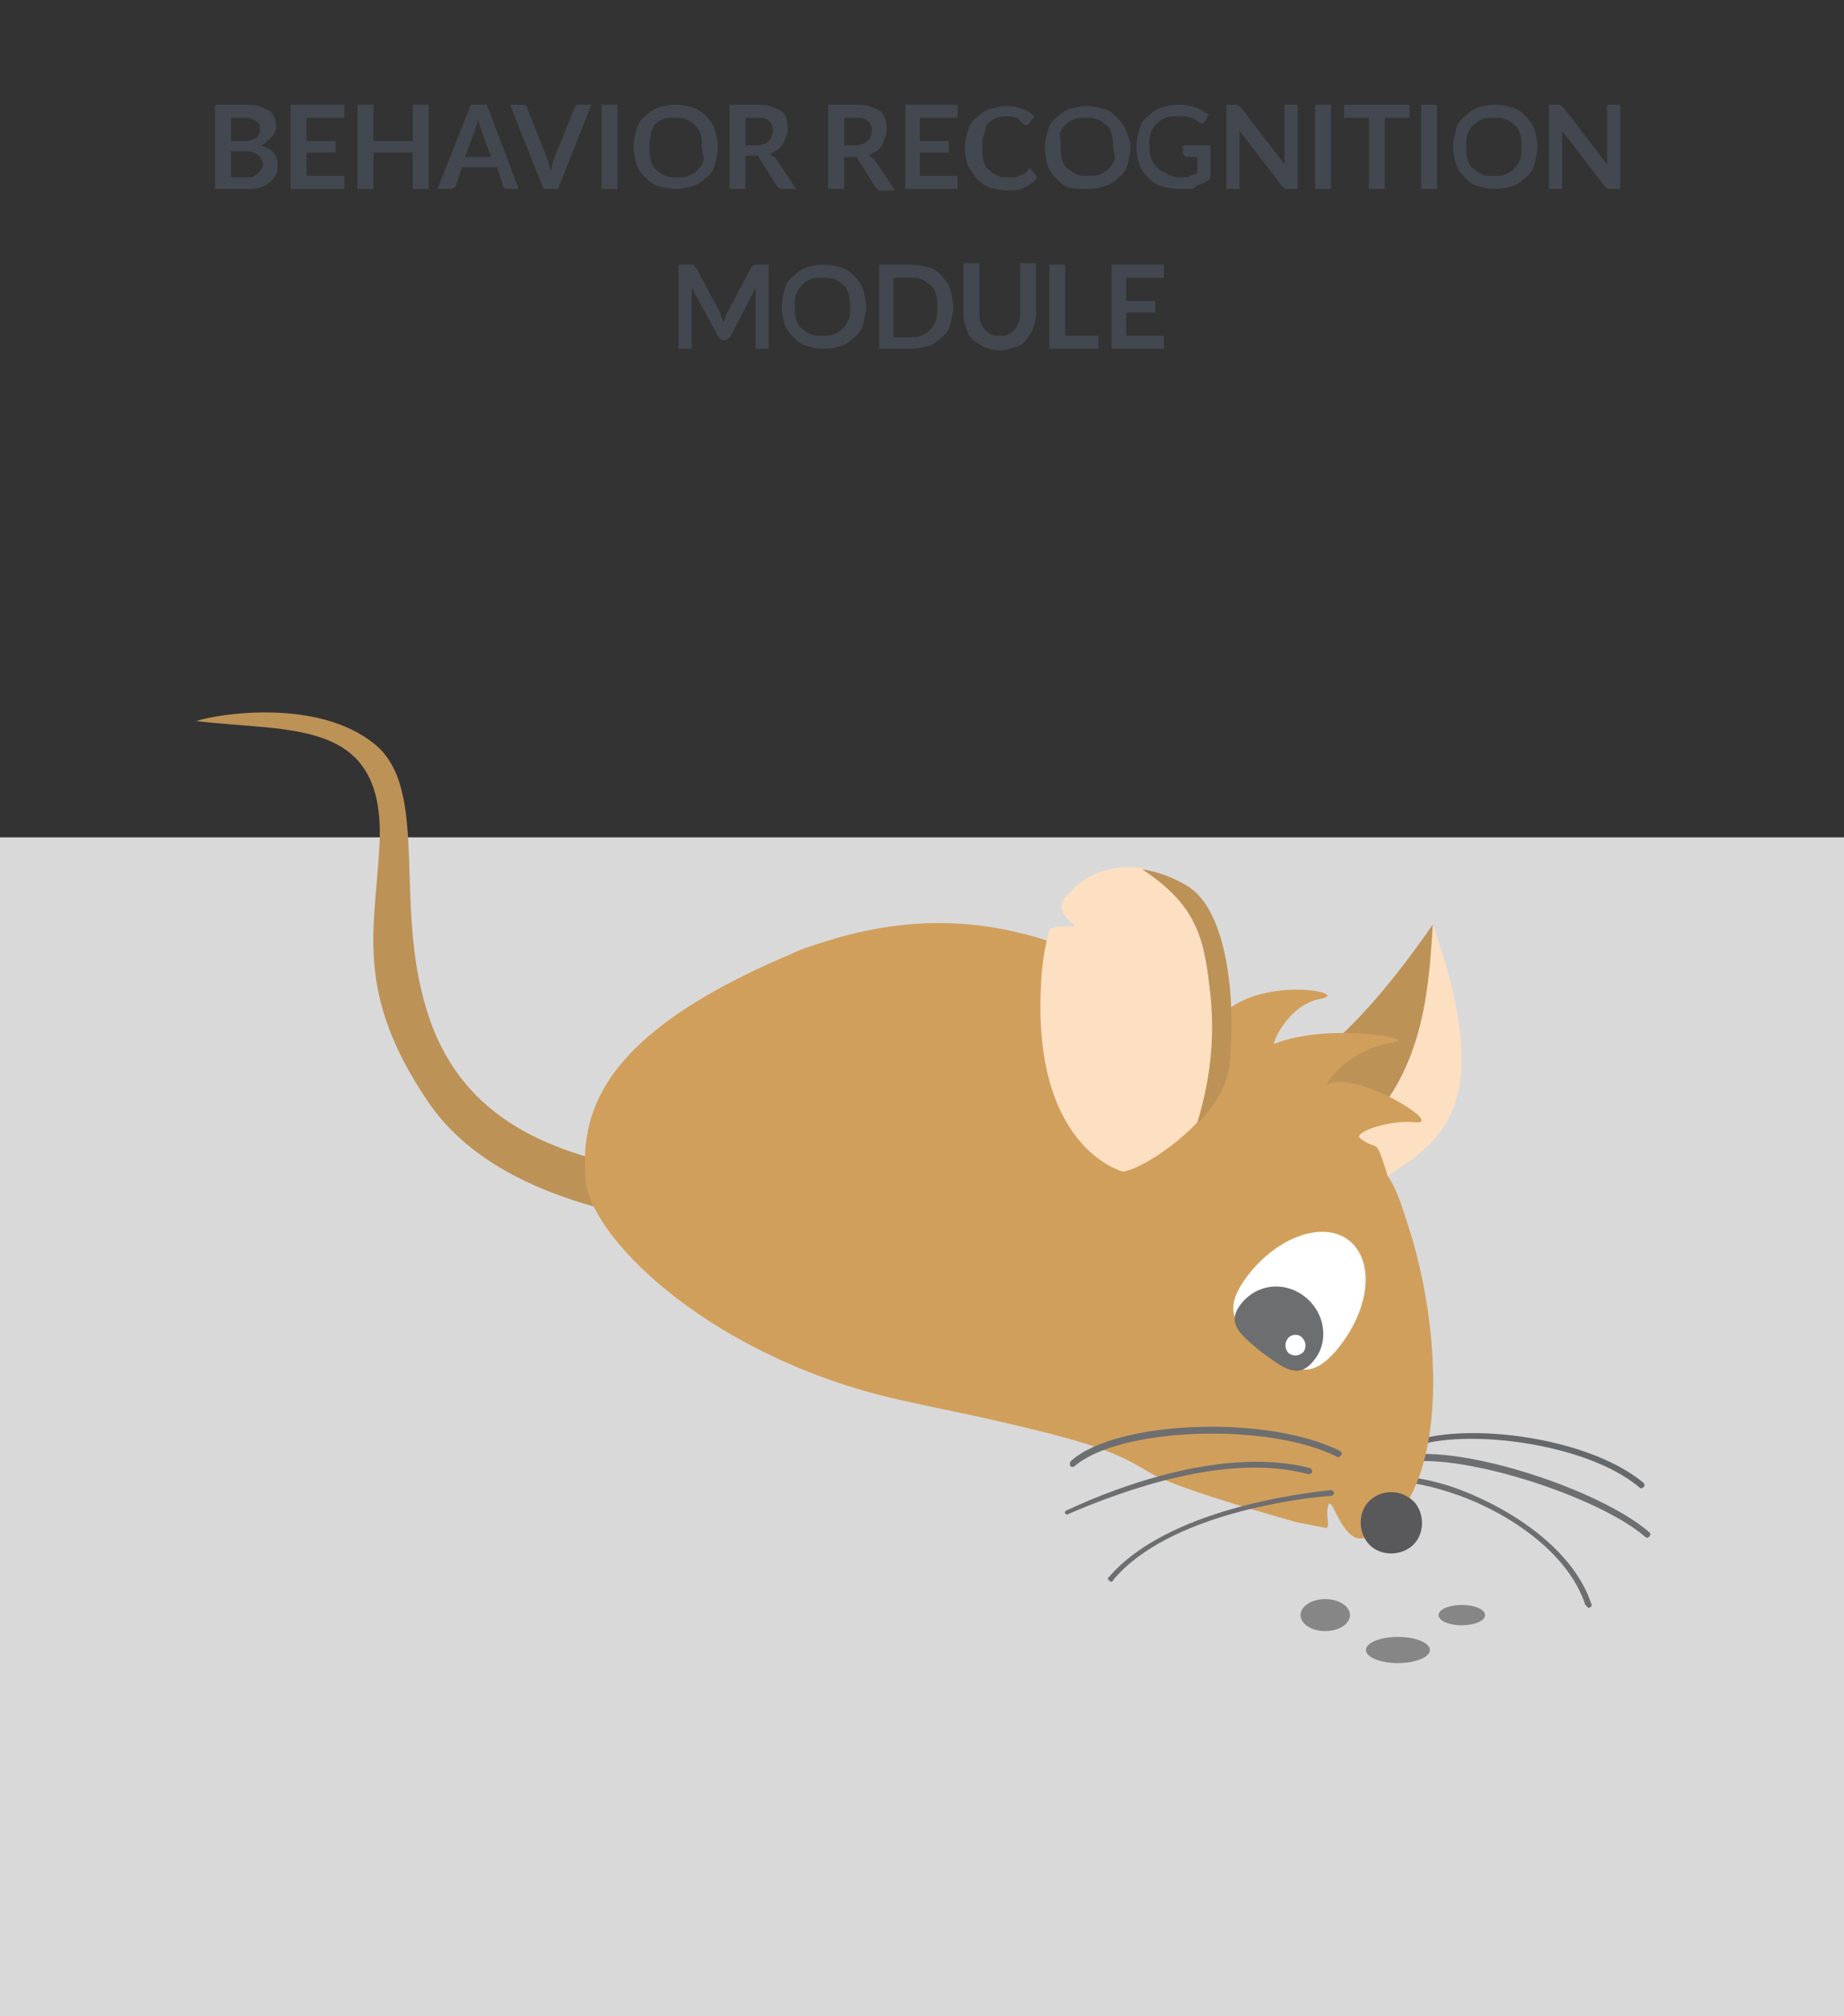 <?xml version="1.0" encoding="utf-8"?>
<!-- Generator: Adobe Illustrator 25.2.1, SVG Export Plug-In . SVG Version: 6.00 Build 0)  -->
<svg version="1.1" id="Layer_1" xmlns="http://www.w3.org/2000/svg" xmlns:xlink="http://www.w3.org/1999/xlink" x="0px" y="0px"
	 viewBox="0 0 126.9 138.7" style="enable-background:new 0 0 126.9 138.7;" xml:space="preserve">
<rect x="0" y="0" width="126.9" height="138.7" fill="#333333" stroke="none"/>
<style type="text/css">
	.st0{fill:#D9D9D9;}
	.st1{fill:#65696C;}
	.st2{fill:#6D6E70;}
	.st3{fill:#E6E7E7;}
	.st4{fill:#FDDFC1;}
	.st5{fill:#BC9257;}
	.st6{fill:#221E20;}
	.st7{fill:#FFFFFF;}
	.st8{opacity:0.5;fill:#EDBEC5;enable-background:new    ;}
	.st9{fill:#D19F5C;}
	.st10{fill:#59595B;}
	.st11{fill:#868686;}
	.st12{enable-background:new    ;}
	.st13{fill:#43474F;}
</style>
<rect y="57.6" class="st0" width="126.9" height="81.1"/>
<path class="st1" d="M96.1,100c0.1,0,0.1,0,0.2,0c2.9-2,12.6-1,16.5,2.3c0.1,0.1,0.2,0.1,0.3,0c0.1-0.1,0.1-0.2,0-0.3
	c-4.2-3.5-14-4.4-17-2.3C96,99.8,96,99.9,96.1,100C96,100,96,100,96.1,100z"/>
<path class="st2" d="M95.4,101c0.1,0,0.1,0,0.2,0c2.7-1.8,14,1.6,17.6,4.7c0.1,0.1,0.2,0.1,0.3,0c0.1-0.1,0.1-0.2,0-0.3
	c-3.8-3.3-15.3-6.8-18.1-4.8c-0.1,0.1-0.1,0.2-0.1,0.3S95.3,101,95.4,101z"/>
<path class="st2" d="M109.3,110.6L109.3,110.6c0.2,0,0.3-0.2,0.2-0.3c-1.3-3.9-5.9-6.8-9.8-8.1l0,0c-3.2-1-6-0.9-7.5,0.2
	c-0.1,0.1-0.1,0.2,0,0.3c0.1,0.1,0.2,0.1,0.3,0c1.4-1,4-1.1,7.1-0.1l0,0c3.9,1.2,8.3,4.1,9.5,7.8
	C109.2,110.5,109.3,110.6,109.3,110.6z"/>
<g>
	<path class="st3" d="M54.3,81.9c3.1,0,7.9,0.8,15.4,3.1c7.2,2.2,16.7,5.4,26.9,8.7c-0.7,0.3-1.3,0.6-2,0.9L54.3,81.9z"/>
	<path class="st4" d="M98.6,63.6c5,14-0.6,15.4-4.3,18.1c-0.1,0.1,0-0.6-0.1-0.5l-2.4-1.9c0.2-0.1,0.3-0.2,0.5-0.4
		C97.7,74.5,98.3,68.5,98.6,63.6z"/>
	<path class="st5" d="M44.7,80.6c-5.5-1.1-12.4-2.8-15.1-10.4s0.1-15.8-3.8-19S15,49.1,13.5,49.6c6.6,0.8,13.2-0.3,12.6,8.8
		c-0.3,5.5-1.7,9.9,3.3,17.3c5,7.5,16.4,7.9,15.9,8.6C44.7,85.2,44.7,80.6,44.7,80.6z"/>
	<path class="st5" d="M98.6,63.6L98.6,63.6c-0.3,4.9-0.7,11.2-6.3,15.3c-0.2,0.1-0.3,0.2-0.5,0.4L87.7,74C87.8,74,91.4,74,98.6,63.6
		z"/>
	<g>
		<path class="st6" d="M86,89.6c-0.7,1-0.4,2.4,0.6,3.1s2.4,0.4,3.1-0.6s0.8-2.6-0.2-3.3C88.4,88.1,86.7,88.5,86,89.6z"/>
		<path class="st7" d="M88,91.3c-0.2,0.3-0.1,0.7,0.2,0.9c0.3,0.2,0.7,0.1,0.9-0.2c0.2-0.3,0.1-0.7-0.2-0.9
			C88.6,90.9,88.2,91,88,91.3z"/>
	</g>
	<path class="st8" d="M84.6,73.4c-0.2,1.3-1,2.7-2.2,3.9c0.9-3.1,1.2-5.8,0.9-8.9c-0.4-3.5-0.7-6-4.7-8.6c1.3,0.2,2.4,0.7,3.2,1.2
		C84.4,62.7,85.1,68.5,84.6,73.4z"/>
	<path class="st9" d="M54.5,65.6c0.8-0.4,1.6-0.6,2.5-0.9c12-3.7,19.4,2,26.9,5.3c2.7-3,9.2-1.7,7-1.3c-2.3,0.4-3.4,3.2-3.2,3.1
		c3.8-1.5,10.1-0.3,8.2-0.1c-3.3,0.5-4.9,3.1-4.5,2.9c1.9-1,8.1,2.8,6,2.6c-1.8-0.2-4.3,0.7-3.8,1.1c1.3,1,1-0.3,1.9,2.6
		c0.7,1,1,2.2,1.5,3.7c1.9,6,2.5,14.4-0.2,18.8c-1-0.3-2-0.1-2.7,0.6c-0.3,0.4,0.5,2.1-0.7,1.8c-1.2-0.3-1.8-3.1-2-2.2
		c-0.2,0.6,0.2,1.6-0.2,1.5c-0.4-0.1-1.6-0.3-2-0.4c-3.9-1.1-8.2-2.4-9.9-3.3c-2.5-1.5-3.7-2.1-12.2-4c-1.4-0.3-2.9-0.6-4.7-1
		c-13.2-2.8-21.7-11.1-22.1-15.2C40,77,40.7,71.4,54.5,65.6z"/>
	<path class="st7" d="M85.9,87.7c2.1-2.7,5.2-3.7,6.9-2.4c1.8,1.4,1.5,4.6-0.6,7.3c-2.1,2.7-3.4,1.5-5.2,0.1
		C85.3,91.4,83.8,90.4,85.9,87.7z"/>
	<path class="st2" d="M85.4,89.7c1.1-1.4,3-1.6,4.4-0.5s1.7,3.1,0.6,4.4C89.3,95,88.2,94,86.8,93C85.5,91.9,84.3,91.1,85.4,89.7z"/>
	<path class="st7" d="M88.6,92.1c-0.2,0.3-0.2,0.7,0.1,1c0.3,0.2,0.7,0.2,1-0.1c0.2-0.3,0.2-0.7-0.1-1S88.8,91.8,88.6,92.1z"/>
	<path class="st4" d="M83.3,68.3c0.4,3.1,0,5.9-0.9,8.9c-1.7,1.8-4,3.2-5.1,3.4c0,0-6.6-1.6-5.6-13.8c0.1-1.1,0.3-2,0.5-2.8
		c0.2-0.5,2.1-0.1,1.7-0.4c-1.6-1.2-0.5-2-0.2-2.3c1.4-1.5,3.3-1.8,4.9-1.6C82.5,62.3,82.8,64.8,83.3,68.3z"/>
	<path class="st5" d="M84.6,73.4c-0.2,1.3-1,2.7-2.2,3.9c0.9-3.1,1.2-5.8,0.9-8.9c-0.4-3.5-0.7-6-4.7-8.6c1.3,0.2,2.4,0.7,3.2,1.2
		C84.4,62.7,85.1,68.5,84.6,73.4z"/>
</g>
<path class="st2" d="M76.4,108.8c0.1,0,0.2,0,0.2-0.1c3.8-4.6,13.2-5.7,15-5.8c0.1,0,0.2-0.1,0.2-0.2s-0.1-0.2-0.2-0.2
	c-1.9,0.2-11.3,1.3-15.3,6C76.2,108.5,76.2,108.6,76.4,108.8C76.4,108.7,76.4,108.8,76.4,108.8z"/>
<path class="st2" d="M73.4,104.2L73.4,104.2c3.9-1.7,11.1-4.3,16.6-2.8c0.1,0,0.2,0,0.3-0.1c0-0.1,0-0.2-0.1-0.3
	c-5.7-1.5-13,1.1-16.8,2.9C73.3,103.9,73.2,104.1,73.4,104.2C73.3,104.1,73.4,104.1,73.4,104.2z"/>
<path class="st2" d="M73.7,100.9c0.1,0,0.1,0,0.2,0c3-2.7,13.3-3.1,18.1-0.7c0.1,0.1,0.2,0,0.3-0.1c0.1-0.1,0-0.2-0.1-0.3
	c-5-2.5-15.4-2.1-18.5,0.7C73.6,100.6,73.6,100.8,73.7,100.9L73.7,100.9z"/>
<path class="st10" d="M94.4,103.1c-0.9,0.7-1,2.1-0.3,3s2.1,1,3,0.3s1-2.1,0.3-3C96.6,102.5,95.3,102.4,94.4,103.1z"/>
<ellipse class="st11" cx="100.6" cy="111.1" rx="1.6" ry="0.7"/>
<ellipse class="st11" cx="96.2" cy="113.5" rx="2.2" ry="0.9"/>
<ellipse class="st11" cx="91.2" cy="111.1" rx="1.7" ry="1.1"/>
<g>
	<g class="st12">
		<path class="st13" d="M14.8,13V7.2h2c0.4,0,0.7,0,1,0.1c0.3,0.1,0.5,0.2,0.7,0.3c0.2,0.1,0.3,0.3,0.4,0.5s0.1,0.4,0.1,0.6
			c0,0.1,0,0.3-0.1,0.4c0,0.1-0.1,0.2-0.2,0.3c-0.1,0.1-0.2,0.2-0.3,0.3S18.1,10,17.9,10c0.8,0.2,1.2,0.6,1.2,1.3
			c0,0.2,0,0.5-0.1,0.7s-0.2,0.4-0.4,0.5c-0.2,0.2-0.4,0.3-0.7,0.4S17.3,13,17,13H14.8z M15.9,9.7h0.9c0.4,0,0.6-0.1,0.8-0.2
			c0.2-0.1,0.3-0.3,0.3-0.6c0-0.3-0.1-0.5-0.3-0.6c-0.2-0.1-0.4-0.2-0.8-0.2h-0.9V9.7z M15.9,10.5v1.7H17c0.2,0,0.4,0,0.5-0.1
			s0.2-0.1,0.3-0.2c0.1-0.1,0.1-0.2,0.2-0.3s0.1-0.2,0.1-0.3c0-0.1,0-0.2-0.1-0.3c0-0.1-0.1-0.2-0.2-0.3c-0.1-0.1-0.2-0.1-0.3-0.2
			c-0.1,0-0.3-0.1-0.5-0.1H15.9z"/>
		<path class="st13" d="M23.7,7.2v0.9h-2.6v1.6h2v0.8h-2v1.6h2.6V13H20V7.2H23.7z"/>
		<path class="st13" d="M29.5,13h-1.1v-2.5h-2.7V13h-1.1V7.2h1.1v2.5h2.7V7.2h1.1V13z"/>
		<path class="st13" d="M35.7,13h-0.8c-0.1,0-0.2,0-0.2-0.1c-0.1,0-0.1-0.1-0.1-0.2l-0.4-1.2h-2.4l-0.4,1.2c0,0.1-0.1,0.1-0.1,0.2
			C31.1,13,31,13,30.9,13h-0.8l2.3-5.8h1.1L35.7,13z M32,10.8h1.8l-0.7-1.9c0-0.1-0.1-0.2-0.1-0.3s-0.1-0.2-0.1-0.4
			c0,0.1-0.1,0.3-0.1,0.4c0,0.1-0.1,0.2-0.1,0.3L32,10.8z"/>
		<path class="st13" d="M35.1,7.2h0.9c0.1,0,0.2,0,0.2,0.1c0.1,0,0.1,0.1,0.1,0.2l1.4,3.5c0,0.1,0.1,0.2,0.1,0.4
			c0,0.1,0.1,0.3,0.1,0.4c0.1-0.3,0.1-0.6,0.2-0.8l1.4-3.5c0-0.1,0.1-0.1,0.1-0.2c0.1-0.1,0.1-0.1,0.2-0.1h0.9L38.4,13h-1L35.1,7.2z
			"/>
		<path class="st13" d="M42.5,13h-1.1V7.2h1.1V13z"/>
		<path class="st13" d="M49.4,10.1c0,0.4-0.1,0.8-0.2,1.2s-0.3,0.7-0.6,0.9c-0.3,0.3-0.6,0.5-0.9,0.6c-0.4,0.1-0.8,0.2-1.2,0.2
			s-0.8-0.1-1.2-0.2c-0.4-0.1-0.7-0.4-0.9-0.6c-0.3-0.3-0.5-0.6-0.6-0.9c-0.1-0.4-0.2-0.8-0.2-1.2c0-0.4,0.1-0.8,0.2-1.2
			c0.1-0.4,0.3-0.7,0.6-0.9c0.3-0.3,0.6-0.5,0.9-0.6s0.8-0.2,1.2-0.2s0.8,0.1,1.2,0.2C48,7.5,48.3,7.7,48.6,8s0.5,0.6,0.6,0.9
			S49.4,9.7,49.4,10.1z M48.3,10.1c0-0.3,0-0.6-0.1-0.9S48,8.8,47.8,8.6c-0.2-0.2-0.3-0.3-0.6-0.4s-0.5-0.1-0.8-0.1
			c-0.3,0-0.5,0-0.8,0.1c-0.2,0.1-0.4,0.2-0.6,0.4C45,8.8,44.8,9,44.8,9.3c-0.1,0.3-0.1,0.5-0.1,0.9s0,0.6,0.1,0.9
			c0.1,0.3,0.2,0.5,0.4,0.6c0.2,0.2,0.4,0.3,0.6,0.4c0.2,0.1,0.5,0.1,0.8,0.1c0.3,0,0.5,0,0.8-0.1c0.2-0.1,0.4-0.2,0.6-0.4
			c0.2-0.2,0.3-0.4,0.4-0.6S48.3,10.4,48.3,10.1z"/>
		<path class="st13" d="M51.3,10.7V13h-1.1V7.2H52c0.4,0,0.7,0,1,0.1c0.3,0.1,0.5,0.2,0.7,0.3c0.2,0.1,0.3,0.3,0.4,0.5
			s0.1,0.4,0.1,0.7c0,0.2,0,0.4-0.1,0.6c-0.1,0.2-0.1,0.3-0.2,0.5c-0.1,0.1-0.2,0.3-0.4,0.4c-0.2,0.1-0.3,0.2-0.5,0.3
			c0.1,0.1,0.3,0.2,0.4,0.3l1.4,2.1h-1c-0.1,0-0.2,0-0.2-0.1c-0.1,0-0.1-0.1-0.2-0.2l-1.2-1.9c0-0.1-0.1-0.1-0.1-0.1
			c-0.1,0-0.1,0-0.2,0H51.3z M51.3,10H52c0.2,0,0.4,0,0.5-0.1c0.2,0,0.3-0.1,0.4-0.2c0.1-0.1,0.2-0.2,0.2-0.3c0-0.1,0.1-0.3,0.1-0.4
			c0-0.3-0.1-0.5-0.3-0.7S52.4,8.1,52,8.1h-0.7V10z"/>
		<path class="st13" d="M58.1,10.7V13h-1.1V7.2h1.8c0.4,0,0.7,0,1,0.1c0.3,0.1,0.5,0.2,0.7,0.3c0.2,0.1,0.3,0.3,0.4,0.5
			S61,8.6,61,8.9c0,0.2,0,0.4-0.1,0.6c-0.1,0.2-0.1,0.3-0.2,0.5c-0.1,0.1-0.2,0.3-0.4,0.4c-0.2,0.1-0.3,0.2-0.5,0.3
			c0.1,0.1,0.3,0.2,0.4,0.3l1.4,2.1h-1c-0.1,0-0.2,0-0.2-0.1c-0.1,0-0.1-0.1-0.2-0.2L59,10.9c0-0.1-0.1-0.1-0.1-0.1
			c-0.1,0-0.1,0-0.2,0H58.1z M58.1,10h0.7c0.2,0,0.4,0,0.5-0.1c0.2,0,0.3-0.1,0.4-0.2c0.1-0.1,0.2-0.2,0.2-0.3C60,9.2,60,9.1,60,9
			c0-0.3-0.1-0.5-0.3-0.7s-0.5-0.2-0.9-0.2h-0.7V10z"/>
		<path class="st13" d="M65.9,7.2v0.9h-2.6v1.6h2v0.8h-2v1.6h2.6V13h-3.6V7.2H65.9z"/>
		<path class="st13" d="M70.8,11.6c0.1,0,0.1,0,0.2,0.1l0.4,0.5c-0.2,0.3-0.5,0.5-0.9,0.7c-0.3,0.2-0.8,0.2-1.2,0.2
			c-0.4,0-0.8-0.1-1.2-0.2s-0.6-0.4-0.9-0.6c-0.2-0.3-0.4-0.6-0.6-0.9c-0.1-0.4-0.2-0.8-0.2-1.2c0-0.4,0.1-0.8,0.2-1.2
			c0.1-0.4,0.3-0.7,0.6-0.9c0.3-0.3,0.6-0.5,0.9-0.6c0.4-0.1,0.8-0.2,1.2-0.2c0.4,0,0.8,0.1,1.1,0.2c0.3,0.1,0.6,0.3,0.8,0.5
			l-0.4,0.5c0,0,0,0.1-0.1,0.1c0,0-0.1,0-0.1,0c-0.1,0-0.1,0-0.2-0.1c-0.1,0-0.1-0.1-0.2-0.2S70.2,8.2,70,8.1
			c-0.2,0-0.3-0.1-0.6-0.1c-0.3,0-0.5,0-0.8,0.1s-0.4,0.2-0.6,0.4S67.8,9,67.7,9.3c-0.1,0.3-0.1,0.5-0.1,0.9c0,0.3,0,0.6,0.1,0.9
			c0.1,0.3,0.2,0.5,0.4,0.6c0.2,0.2,0.3,0.3,0.6,0.4c0.2,0.1,0.4,0.1,0.7,0.1c0.1,0,0.3,0,0.4,0c0.1,0,0.2,0,0.3-0.1
			c0.1,0,0.2-0.1,0.3-0.1c0.1-0.1,0.2-0.1,0.3-0.2C70.7,11.7,70.7,11.7,70.8,11.6C70.7,11.7,70.8,11.6,70.8,11.6z"/>
		<path class="st13" d="M77.8,10.1c0,0.4-0.1,0.8-0.2,1.2s-0.3,0.7-0.6,0.9c-0.3,0.3-0.6,0.5-0.9,0.6c-0.4,0.1-0.8,0.2-1.2,0.2
			S74,13,73.6,12.9c-0.4-0.1-0.7-0.4-0.9-0.6c-0.3-0.3-0.5-0.6-0.6-0.9c-0.1-0.4-0.2-0.8-0.2-1.2c0-0.4,0.1-0.8,0.2-1.2
			c0.1-0.4,0.3-0.7,0.6-0.9c0.3-0.3,0.6-0.5,0.9-0.6s0.8-0.2,1.2-0.2s0.8,0.1,1.2,0.2c0.4,0.1,0.7,0.4,0.9,0.6s0.5,0.6,0.6,0.9
			S77.8,9.7,77.8,10.1z M76.6,10.1c0-0.3,0-0.6-0.1-0.9s-0.2-0.5-0.4-0.6c-0.2-0.2-0.3-0.3-0.6-0.4s-0.5-0.1-0.8-0.1
			c-0.3,0-0.5,0-0.8,0.1c-0.2,0.1-0.4,0.2-0.6,0.4c-0.2,0.2-0.3,0.4-0.4,0.6C73,9.5,73,9.8,73,10.1s0,0.6,0.1,0.9
			c0.1,0.3,0.2,0.5,0.4,0.6c0.2,0.2,0.4,0.3,0.6,0.4c0.2,0.1,0.5,0.1,0.8,0.1c0.3,0,0.5,0,0.8-0.1c0.2-0.1,0.4-0.2,0.6-0.4
			c0.2-0.2,0.3-0.4,0.4-0.6S76.6,10.4,76.6,10.1z"/>
		<path class="st13" d="M81.3,12.2c0.2,0,0.5,0,0.6-0.1s0.4-0.1,0.5-0.2v-1.1h-0.7c-0.1,0-0.1,0-0.2-0.1c0,0-0.1-0.1-0.1-0.1v-0.6
			h1.9v2.3c-0.1,0.1-0.3,0.2-0.5,0.3c-0.2,0.1-0.3,0.1-0.5,0.2C82.2,13,82,13,81.8,13c-0.2,0-0.4,0-0.7,0c-0.4,0-0.8-0.1-1.2-0.2
			s-0.7-0.4-0.9-0.6c-0.3-0.3-0.5-0.6-0.6-0.9s-0.2-0.8-0.2-1.2c0-0.4,0.1-0.8,0.2-1.2s0.3-0.7,0.6-0.9c0.3-0.3,0.6-0.5,0.9-0.6
			c0.4-0.1,0.8-0.2,1.2-0.2c0.5,0,0.9,0.1,1.2,0.2c0.3,0.1,0.6,0.3,0.9,0.5l-0.3,0.5c-0.1,0.1-0.1,0.1-0.2,0.1c-0.1,0-0.1,0-0.2-0.1
			c-0.1-0.1-0.2-0.1-0.3-0.2c-0.1-0.1-0.2-0.1-0.3-0.1c-0.1,0-0.2-0.1-0.4-0.1c-0.1,0-0.3,0-0.5,0c-0.3,0-0.5,0-0.8,0.1
			c-0.2,0.1-0.4,0.2-0.6,0.4c-0.2,0.2-0.3,0.4-0.4,0.6c-0.1,0.3-0.1,0.5-0.1,0.8c0,0.3,0,0.6,0.1,0.9c0.1,0.3,0.2,0.5,0.4,0.7
			s0.4,0.3,0.6,0.4C80.7,12.2,81,12.2,81.3,12.2z"/>
		<path class="st13" d="M85.1,7.2C85.1,7.2,85.1,7.2,85.1,7.2c0.1,0,0.1,0.1,0.2,0.1c0,0,0.1,0.1,0.1,0.1l3,3.9c0-0.1,0-0.2,0-0.3
			c0-0.1,0-0.2,0-0.2V7.2h0.9V13h-0.6c-0.1,0-0.2,0-0.2,0c-0.1,0-0.1-0.1-0.2-0.1l-3-3.9c0,0.1,0,0.2,0,0.3s0,0.2,0,0.2V13h-0.9V7.2
			h0.6C85,7.2,85,7.2,85.1,7.2z"/>
		<path class="st13" d="M91.6,13h-1.1V7.2h1.1V13z"/>
		<path class="st13" d="M97,7.2v0.9h-1.7V13h-1.1V8.1h-1.7V7.2H97z"/>
		<path class="st13" d="M98.9,13h-1.1V7.2h1.1V13z"/>
		<path class="st13" d="M105.8,10.1c0,0.4-0.1,0.8-0.2,1.2s-0.3,0.7-0.6,0.9c-0.3,0.3-0.6,0.5-0.9,0.6c-0.4,0.1-0.8,0.2-1.2,0.2
			s-0.8-0.1-1.2-0.2c-0.4-0.1-0.7-0.4-0.9-0.6c-0.3-0.3-0.5-0.6-0.6-0.9c-0.1-0.4-0.2-0.8-0.2-1.2c0-0.4,0.1-0.8,0.2-1.2
			c0.1-0.4,0.3-0.7,0.6-0.9c0.3-0.3,0.6-0.5,0.9-0.6s0.8-0.2,1.2-0.2s0.8,0.1,1.2,0.2c0.4,0.1,0.7,0.4,0.9,0.6s0.5,0.6,0.6,0.9
			S105.8,9.7,105.8,10.1z M104.7,10.1c0-0.3,0-0.6-0.1-0.9s-0.2-0.5-0.4-0.6c-0.2-0.2-0.3-0.3-0.6-0.4s-0.5-0.1-0.8-0.1
			c-0.3,0-0.5,0-0.8,0.1c-0.2,0.1-0.4,0.2-0.6,0.4c-0.2,0.2-0.3,0.4-0.4,0.6c-0.1,0.3-0.1,0.5-0.1,0.9s0,0.6,0.1,0.9
			c0.1,0.3,0.2,0.5,0.4,0.6c0.2,0.2,0.4,0.3,0.6,0.4c0.2,0.1,0.5,0.1,0.8,0.1c0.3,0,0.5,0,0.8-0.1c0.2-0.1,0.4-0.2,0.6-0.4
			c0.2-0.2,0.3-0.4,0.4-0.6S104.7,10.4,104.7,10.1z"/>
		<path class="st13" d="M107.3,7.2C107.3,7.2,107.4,7.2,107.3,7.2c0.1,0,0.1,0.1,0.2,0.1c0,0,0.1,0.1,0.1,0.1l3,3.9
			c0-0.1,0-0.2,0-0.3c0-0.1,0-0.2,0-0.2V7.2h0.9V13h-0.6c-0.1,0-0.2,0-0.2,0c-0.1,0-0.1-0.1-0.2-0.1l-3-3.9c0,0.1,0,0.2,0,0.3
			s0,0.2,0,0.2V13h-0.9V7.2h0.6C107.2,7.2,107.3,7.2,107.3,7.2z"/>
	</g>
	<g class="st12">
		<path class="st13" d="M49.7,21.9c0,0.1,0.1,0.2,0.1,0.3c0-0.1,0.1-0.2,0.1-0.3c0-0.1,0.1-0.2,0.1-0.3l1.7-3.2c0,0,0-0.1,0.1-0.1
			s0,0,0.1-0.1c0,0,0.1,0,0.1,0c0,0,0.1,0,0.1,0h0.8V24H52v-3.7c0-0.1,0-0.1,0-0.2s0-0.2,0-0.3l-1.7,3.3c0,0.1-0.1,0.1-0.2,0.2
			c-0.1,0-0.1,0.1-0.2,0.1h-0.1c-0.1,0-0.2,0-0.2-0.1c-0.1,0-0.1-0.1-0.2-0.2l-1.8-3.3c0,0.1,0,0.2,0,0.3s0,0.2,0,0.2V24h-0.9v-5.8
			h0.8c0,0,0.1,0,0.1,0c0,0,0.1,0,0.1,0c0,0,0.1,0,0.1,0.1s0,0.1,0.1,0.1l1.7,3.2C49.6,21.7,49.6,21.8,49.7,21.9z"/>
		<path class="st13" d="M59.6,21.1c0,0.4-0.1,0.8-0.2,1.2c-0.1,0.4-0.3,0.7-0.6,0.9c-0.3,0.3-0.6,0.5-0.9,0.6
			c-0.4,0.1-0.8,0.2-1.2,0.2c-0.4,0-0.8-0.1-1.2-0.2c-0.4-0.1-0.7-0.4-0.9-0.6c-0.3-0.3-0.5-0.6-0.6-0.9s-0.2-0.8-0.2-1.2
			c0-0.4,0.1-0.8,0.2-1.2s0.3-0.7,0.6-0.9c0.3-0.3,0.6-0.5,0.9-0.6s0.8-0.2,1.2-0.2c0.4,0,0.8,0.1,1.2,0.2s0.7,0.4,0.9,0.6
			c0.3,0.3,0.5,0.6,0.6,0.9C59.5,20.3,59.6,20.7,59.6,21.1z M58.5,21.1c0-0.3,0-0.6-0.1-0.9s-0.2-0.5-0.4-0.6
			c-0.2-0.2-0.3-0.3-0.6-0.4c-0.2-0.1-0.5-0.1-0.8-0.1s-0.5,0-0.8,0.1s-0.4,0.2-0.6,0.4c-0.2,0.2-0.3,0.4-0.4,0.6s-0.1,0.5-0.1,0.9
			s0,0.6,0.1,0.9s0.2,0.5,0.4,0.6c0.2,0.2,0.4,0.3,0.6,0.4c0.2,0.1,0.5,0.1,0.8,0.1s0.5,0,0.8-0.1c0.2-0.1,0.4-0.2,0.6-0.4
			c0.2-0.2,0.3-0.4,0.4-0.6S58.5,21.4,58.5,21.1z"/>
		<path class="st13" d="M65.6,21.1c0,0.4-0.1,0.8-0.2,1.2c-0.1,0.4-0.3,0.7-0.6,0.9c-0.3,0.3-0.6,0.5-0.9,0.6
			c-0.4,0.1-0.8,0.2-1.2,0.2h-2.2v-5.8h2.2c0.4,0,0.8,0.1,1.2,0.2c0.4,0.1,0.7,0.3,0.9,0.6c0.3,0.3,0.5,0.6,0.6,0.9
			C65.5,20.3,65.6,20.7,65.6,21.1z M64.5,21.1c0-0.3,0-0.6-0.1-0.9c-0.1-0.3-0.2-0.5-0.4-0.6s-0.3-0.3-0.6-0.4
			c-0.2-0.1-0.5-0.1-0.8-0.1h-1.1v4.1h1.1c0.3,0,0.5,0,0.8-0.1c0.2-0.1,0.4-0.2,0.6-0.4c0.2-0.2,0.3-0.4,0.4-0.6
			C64.5,21.7,64.5,21.4,64.5,21.1z"/>
		<path class="st13" d="M68.8,23.1c0.2,0,0.4,0,0.6-0.1c0.2-0.1,0.3-0.2,0.4-0.3c0.1-0.1,0.2-0.3,0.3-0.5c0.1-0.2,0.1-0.4,0.1-0.6
			v-3.5h1.1v3.5c0,0.3-0.1,0.7-0.2,1c-0.1,0.3-0.3,0.5-0.5,0.8s-0.5,0.4-0.8,0.5c-0.3,0.1-0.6,0.2-1,0.2c-0.4,0-0.7-0.1-1-0.2
			c-0.3-0.1-0.5-0.3-0.8-0.5s-0.4-0.5-0.5-0.8c-0.1-0.3-0.2-0.6-0.2-1v-3.5h1.1v3.5c0,0.2,0,0.4,0.1,0.6c0.1,0.2,0.1,0.3,0.3,0.5
			c0.1,0.1,0.2,0.2,0.4,0.3S68.6,23.1,68.8,23.1z"/>
		<path class="st13" d="M73.3,23.1h2.3V24h-3.4v-5.8h1.1V23.1z"/>
		<path class="st13" d="M80.1,18.2v0.9h-2.6v1.6h2v0.8h-2v1.6h2.6V24h-3.6v-5.8H80.1z"/>
	</g>
</g>
</svg>
